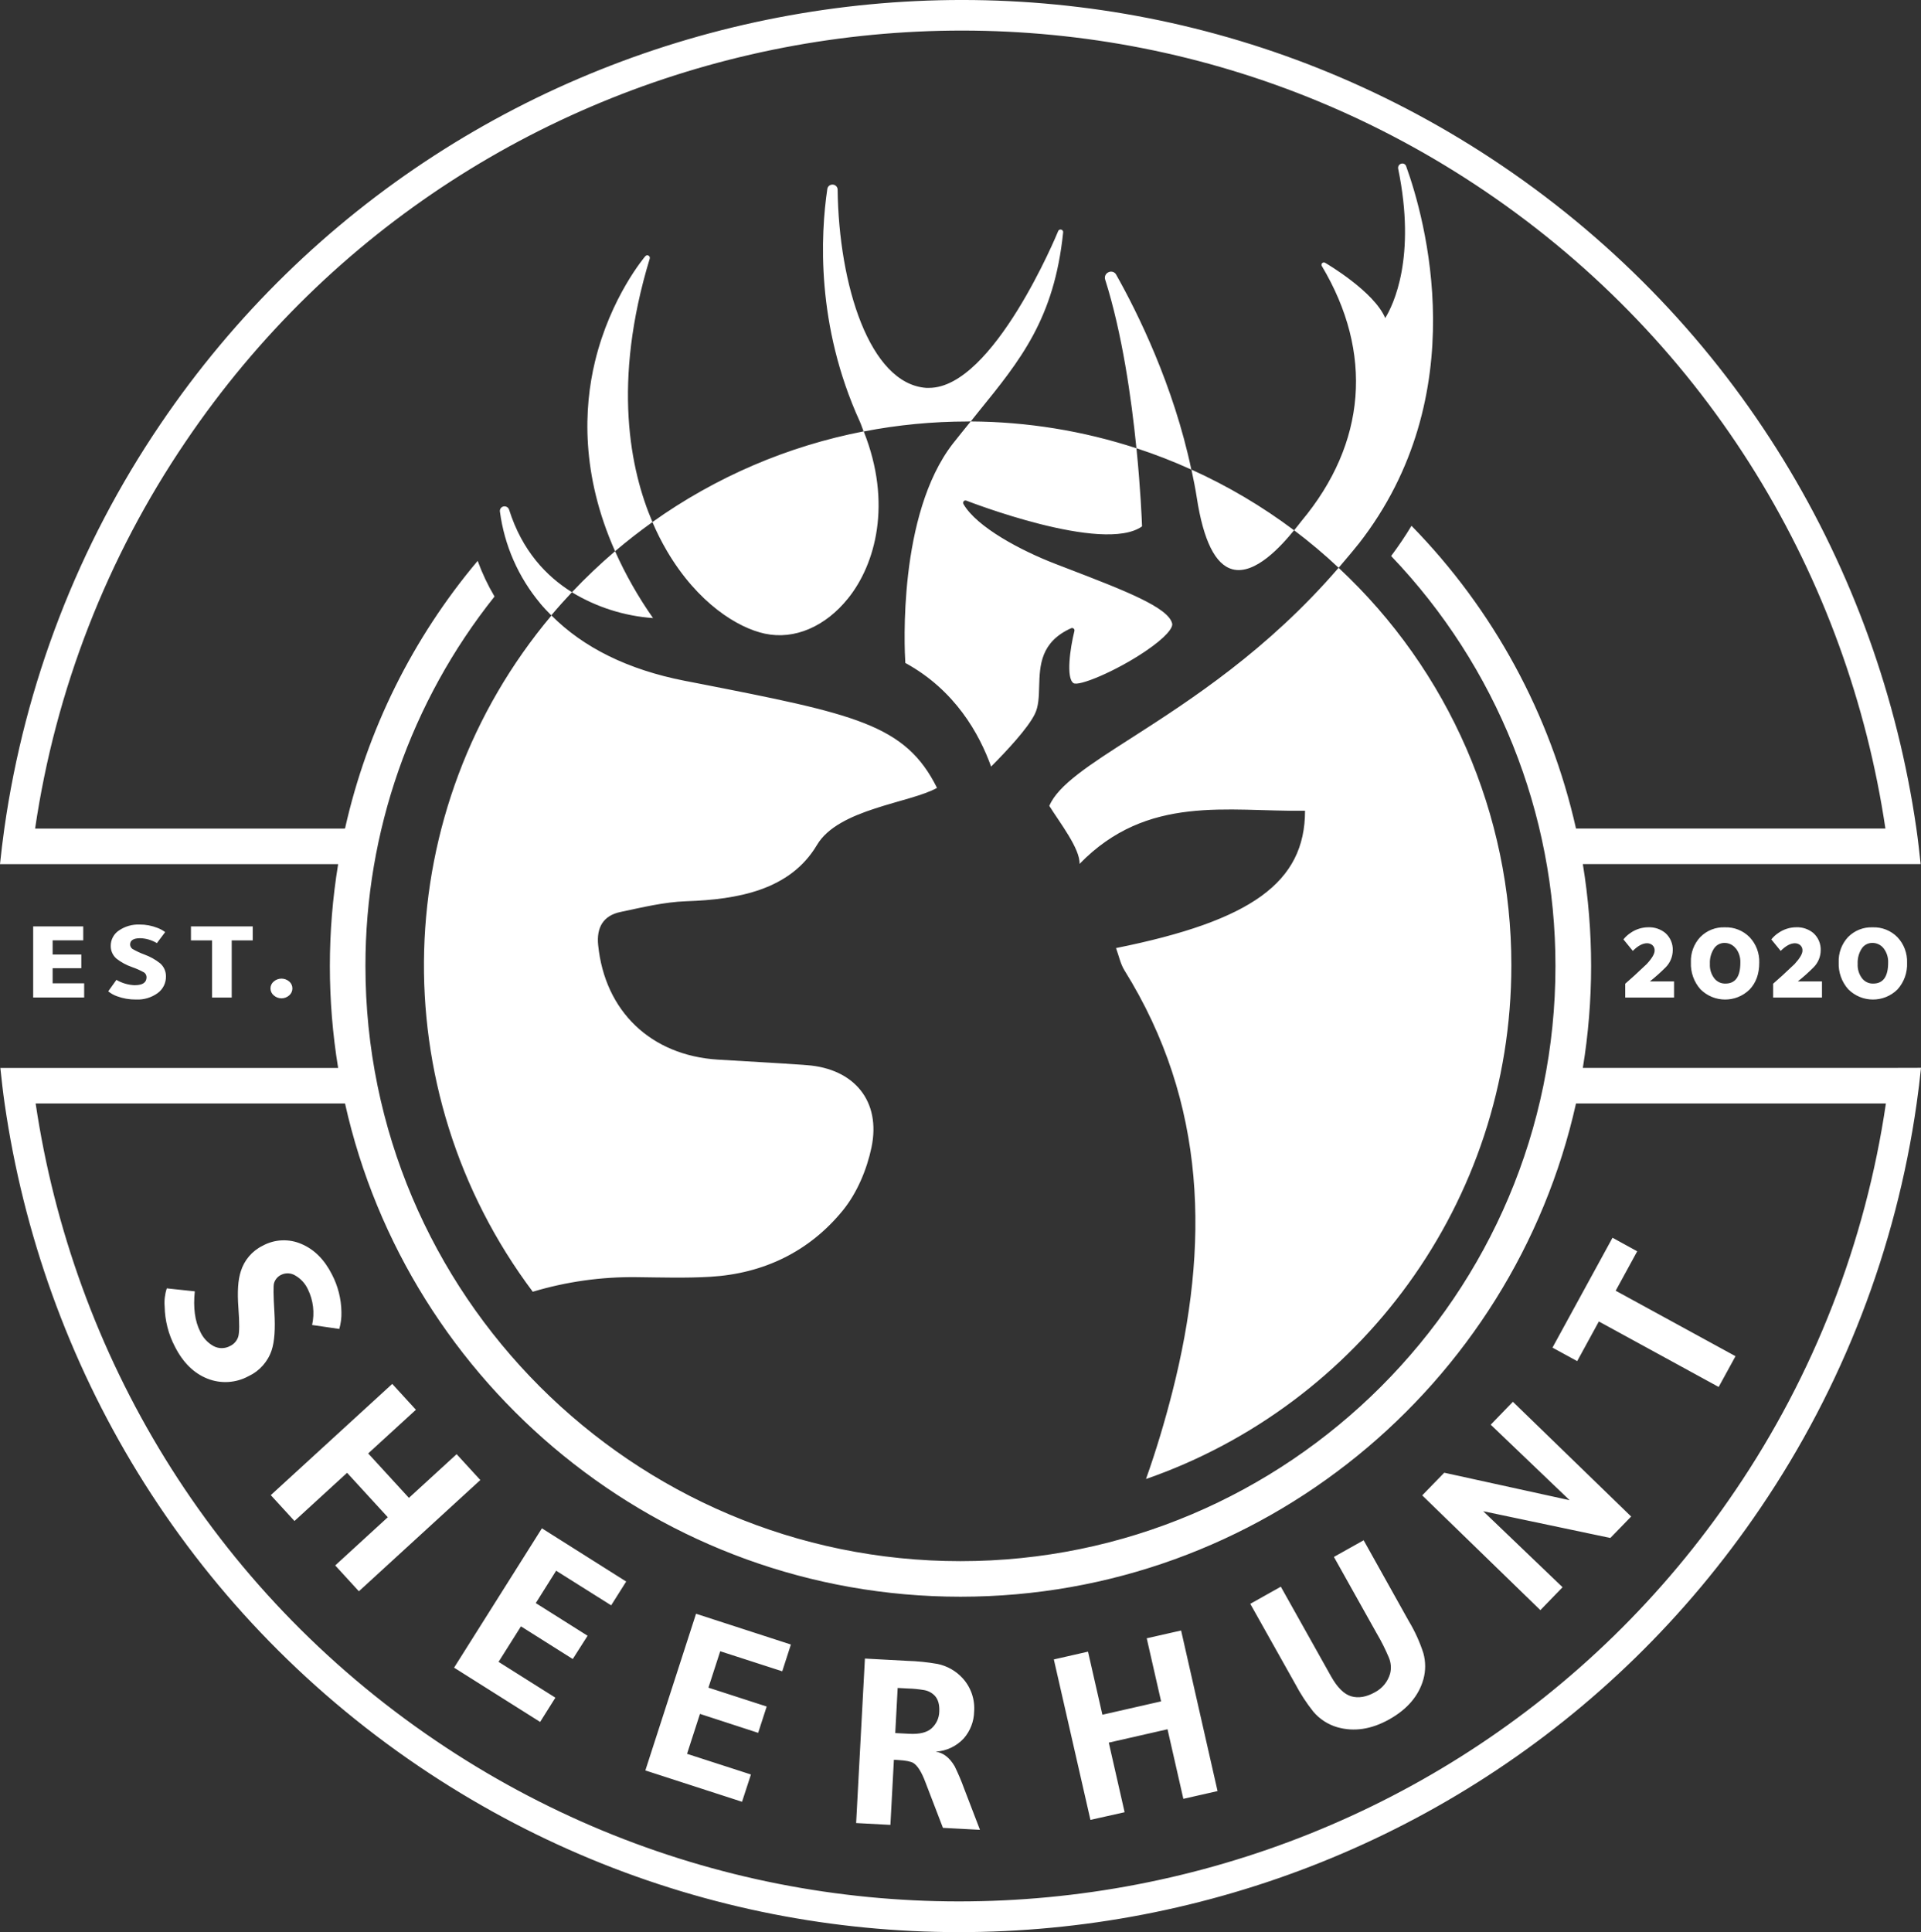 <svg xmlns="http://www.w3.org/2000/svg" version="1.1" xmlns:xlink="http://www.w3.org/1999/xlink" xmlns:svgjs="http://svgjs.dev/svgjs" width="708.66" height="712.67"><rect width="100%" height="100%" fill="#333333" stroke="none"/><svg xmlns="http://www.w3.org/2000/svg" viewBox="0 0 708.66 712.67"><path d="m697.31,393.9h-113.4c4.07-24.89,4.07-50.28,0-75.18h124.62c-.47-4.38-.94-8.75-1.58-13.15-13.84-95.92-66.42-185.92-152.8-244.42C391.41-49,169.38-6.26,59.16,156.48,28.86,201.16,9.17,252.16,1.6,305.6c-.62,4.38-1.14,8.74-1.6,13.15h124.74c-4.07,24.89-4.07,50.28,0,75.18H.13c.47,4.39.94,8.76,1.58,13.15,13.83,95.93,66.41,185.92,152.79,244.43,162.74,110.18,384.77,67.42,494.95-95.31,30.32-44.69,50.02-95.71,57.61-149.18.63-4.38,1.16-8.76,1.6-13.15l-11.35.03ZM126.71,305.63H12.95c7.53-51.19,26.53-100.02,55.6-142.83C175.23,5.22,390.25-36.18,547.84,70.52c83.17,56.34,133.94,142.8,147.69,235.09h-114.14c-9.47-42.14-30.48-80.8-60.69-111.67-2.25,3.76-4.76,7.47-7.51,11.15,38.94,40.72,60.65,94.9,60.62,151.23,0,121.04-98.47,219.52-219.52,219.52s-219.48-98.48-219.48-219.52c-.04-49.51,16.75-97.57,47.62-136.29-2.47-4.18-4.55-8.58-6.22-13.15-23.99,28.5-40.78,62.36-48.93,98.71l-.56.04Zm513.42,244.19c-106.7,157.59-321.71,198.99-479.3,92.29C77.65,585.8,26.87,499.31,13.15,407.02h114.13c23.19,103.98,116.18,181.94,227.05,181.94s203.86-77.94,227.06-181.94h114.32c-7.53,51.18-26.53,100-55.58,142.8ZM30.71,346.86v-5.16H12.24v26.24h18.81v-5.23h-11.63v-5.59h10.58v-5.04h-10.58v-5.23h11.29Zm19.06,16.54c-2.4-.08-4.75-.75-6.82-1.97l-3.02,4.22c.95.78,2.03,1.4,3.19,1.81,2.27.84,4.67,1.25,7.08,1.22,2.84.13,5.65-.7,7.96-2.37,1.97-1.43,3.11-3.74,3.06-6.18.02-1.86-.78-3.63-2.19-4.84-1.74-1.37-3.69-2.46-5.77-3.21-1.53-.56-3.02-1.26-4.43-2.08-.49-.38-.8-.95-.84-1.57,0-1.58,1.25-2.37,3.76-2.37,2.16.07,4.27.7,6.12,1.81l3.06-4.06c-.88-.66-1.86-1.19-2.89-1.57-2.09-.82-4.32-1.24-6.57-1.22-2.71-.1-5.37.67-7.61,2.2-1.9,1.27-3.04,3.42-3.01,5.71-.02,1.8.77,3.52,2.14,4.69,1.72,1.34,3.65,2.38,5.71,3.09,1.57.54,3.08,1.22,4.53,2.03.51.41.81,1.03.83,1.69,0,1.97-1.43,2.95-4.28,2.95Zm35.71,4.55v-21.09h7.75v-5.16h-22.79v5.16h7.78v21.09h7.26Zm21.21-.8c.75-.64,1.19-1.58,1.18-2.57,0-.99-.43-1.92-1.18-2.55-1.64-1.42-4.06-1.42-5.7,0-.77.62-1.21,1.56-1.21,2.55,0,1,.44,1.94,1.21,2.57,1.62,1.45,4.08,1.45,5.7,0Zm492.86-4.3v5.1h18.01v-5.95h-8.92c2.04-1.62,3.98-3.35,5.82-5.19,1.64-1.65,2.58-3.87,2.62-6.2.12-2.47-.9-4.86-2.75-6.49-1.75-1.42-3.95-2.16-6.21-2.09-2.35,0-4.64.71-6.57,2.05-1.01.66-1.91,1.48-2.66,2.42l3.46,4.24c1.88-1.88,3.64-2.82,5.25-2.82.7,0,1.39.23,1.94.67.59.51.91,1.27.85,2.06,0,1.17-.94,2.82-2.93,4.96-3.38,3.22-6.02,5.63-7.92,7.25Zm27.7-17.23c-2.37,2.54-3.63,5.92-3.47,9.39-.15,3.61,1.1,7.15,3.49,9.86,5,5.05,13.14,5.09,18.19.09,0,0,0,0,.01-.01,2.36-2.5,3.52-5.77,3.52-9.84.13-3.48-1.14-6.86-3.52-9.39-2.41-2.47-5.75-3.8-9.2-3.67-3.38-.13-6.65,1.17-9.02,3.58Zm13.15,4.24c1.13,1.5,1.7,3.35,1.62,5.22,0,5.15-1.83,7.72-5.5,7.72-1.58.05-3.08-.65-4.07-1.88-1.19-1.53-1.78-3.44-1.67-5.38-.11-1.99.42-3.96,1.49-5.63.85-1.33,2.32-2.12,3.89-2.1,1.64-.02,3.2.74,4.19,2.06h.06Zm13.72,12.99v5.1h18.01v-5.95h-8.91c2.04-1.62,3.98-3.35,5.81-5.19,1.65-1.65,2.59-3.87,2.63-6.2.11-2.47-.9-4.85-2.75-6.49-1.75-1.42-3.96-2.17-6.22-2.09-2.35,0-4.64.71-6.57,2.05-1.02.66-1.92,1.48-2.68,2.43l3.46,4.24c1.88-1.88,3.63-2.82,5.24-2.82.7,0,1.39.23,1.94.67.59.51.91,1.27.85,2.06,0,1.18-.98,2.83-2.93,4.96-3.37,3.21-6,5.62-7.9,7.24Zm27.65-17.23c-2.37,2.54-3.62,5.92-3.47,9.39-.15,3.62,1.11,7.15,3.5,9.86,5,5.05,13.14,5.09,18.19.09,0,0,0,0,.01-.01,2.42-2.69,3.68-6.23,3.52-9.84.13-3.47-1.14-6.86-3.52-9.39-2.41-2.47-5.75-3.8-9.2-3.67-3.38-.13-6.66,1.17-9.03,3.58Zm13.15,4.24c1.13,1.5,1.7,3.35,1.62,5.22,0,5.15-1.84,7.72-5.51,7.72-1.58.05-3.08-.65-4.07-1.88-1.18-1.54-1.77-3.45-1.66-5.38-.1-1.99.41-3.96,1.48-5.63.85-1.32,2.32-2.12,3.9-2.1,1.66-.04,3.24.73,4.24,2.06Zm-498.42,126.62c12.45-3.74,25.4-5.56,38.4-5.39,9.02.1,18.09.39,27.08-.14,19.72-1.16,36.62-9.3,49.01-24.56,5.19-6.4,8.8-15.02,10.5-23.14,3.59-17.11-6.39-29.06-23.79-30.36-10.96-.83-21.93-1.34-32.86-2.04-24.74-1.55-41.71-17.84-44.18-42.25-.66-6.49,1.88-10.88,8.23-12.21,8.02-1.69,16.13-3.68,24.26-3.96,18.96-.64,38.35-4.07,48.24-20.77,7.92-13.37,34.43-15.47,44.27-21.04-11.68-23.52-30.36-27.23-88.67-38.65l-4.45-.86c-20.83-4.08-37.29-12.21-49.1-24.09-60.06,71.43-62.91,174.86-6.87,249.49l-.05-.03Zm30.4-273.16c-5.57,4.76-10.89,9.81-15.92,15.14,9.08,5.51,19.34,8.77,29.93,9.52-5.45-7.75-10.14-16.01-14.01-24.66Zm55.36,30.43c10.82,2.3,22.24-2.6,30.63-13.08,10.03-12.48,16.33-35,5.73-61.56-28.07,5.44-54.65,16.85-77.94,33.46,1.56,3.68,3.36,7.25,5.38,10.7,11.35,19.28,26.14,28.36,36.2,30.49Zm135.52,38.2c-15.96,10.2-27.45,17.61-30.69,25.3,3.76,6.04,11.45,15.88,11.15,21.41,25.07-25.78,54.64-19.21,83.19-19.61,0,26.43-19.77,40.61-69.73,50.65,1.05,2.82,1.62,5.8,3.1,8.19,30.55,49.06,31.4,101.66,17.68,155.54-2.77,10.87-5.98,21.6-9.72,32.11,78.45-27.23,134.78-101.78,134.78-189.51.05-55.6-23.04-108.71-63.73-146.59-26.19,30.4-54.71,48.84-76.03,62.51Zm-83.81-27.42c18.37,10.03,27.32,26.17,31.65,38.23,5.8-5.83,13.51-14.08,16.11-19.34,1.42-2.82,1.52-6.46,1.62-10.26.22-7.66.47-16.34,11.78-21.43.31-.15.68-.1.94.13.26.21.37.56.28.88-1.6,6.43-3.12,17.34-.35,19.23,1.88,1.31,15.32-4.21,26.4-11.66,7.88-5.31,10.33-8.79,10.02-10.27-1.31-5.99-17.77-12.31-38.59-20.32l-4.57-1.76c-12.56-4.84-28.97-13.52-33.86-22.07-.17-.33-.13-.73.1-1.01.24-.25.6-.34.94-.24.52.2,50.53,19.72,64.86,9.52-.08-2.38-.55-13.77-2.06-28.81-19.75-6.45-40.37-9.79-61.15-9.9-2.15,2.66-4.29,5.28-6.57,8.18-20.27,26.13-17.89,75.34-17.55,80.9Zm120.67-34.55c8.39,2.23,18.12-8.7,22.74-14.38-11.76-8.83-24.46-16.34-37.86-22.39.73,3.44,1.45,6.9,1.99,10.43,2.44,15.81,6.85,24.67,13.13,26.33Zm-255.35,12.6c1.28,1.53,2.66,2.98,4.08,4.4,2.45-2.92,5-5.76,7.62-8.54-9.39-5.84-18.38-15.24-23.17-30.4-.27-.9-1.18-1.43-2.09-1.23-.86.19-1.43,1.01-1.31,1.88,1.64,12.48,6.81,24.23,14.88,33.88Zm301.81-21.84c43.19-55.12,24.41-120.66,17.63-139.43-.25-.75-1.05-1.16-1.8-.94-.82.22-1.32,1.05-1.14,1.88,6.74,32.76-1.81,50.25-4.78,55.07-4.11-9.78-21.41-19.94-22.19-20.4-.42-.25-.95-.11-1.2.31-.16.28-.16.62,0,.89,19.11,32,16.44,65.41-7.51,94.08l-1.24,1.58-1.46,1.82c5.72,4.31,11.2,8.93,16.42,13.83,2.41-2.86,4.86-5.68,7.26-8.7Zm-89.32-99.4c-.53-1.02-1.78-1.43-2.82-.94-1.07.44-1.62,1.63-1.26,2.73,6.26,19.72,9.68,43.73,11.53,62.2,6.89,2.25,13.66,4.88,20.26,7.88-6.57-31.09-19.84-57.91-27.72-71.87Zm-172.1-5.95c.14-.43-.05-.89-.44-1.11-.39-.22-.88-.13-1.17.21-.13.15-12.81,14.95-18.58,38.88-4.11,17.02-5.24,41.52,7.41,69.95,4.43-3.76,9.03-7.34,13.79-10.75-8.2-19.16-14.92-51.45-1-97.18Zm118.43,60.06c.88-1.09,1.82-2.29,2.69-3.36,15.69-19.31,28.09-34.56,31.38-66.24.13-.52-.19-1.04-.71-1.17-.52-.13-1.04.19-1.17.71h0c-.23.59-23.79,57.68-47.57,57.68h-1.07c-20.86-1.52-32.22-37.93-32.66-73.1,0-1.01-.8-1.84-1.8-1.88h-.13c-.96,0-1.77.71-1.88,1.66-2.47,16.77-4.21,50.19,11.96,85.65.59,1.3.94,2.53,1.45,3.76,12.62-2.45,25.45-3.68,38.3-3.69.42-.05.85-.02,1.21-.02ZM91.75,507.57c-4.69,2.58-10.28,2.93-15.25.94-5.01-1.99-9.01-5.94-12-11.84-2.38-4.55-3.66-9.6-3.76-14.73-.19-2.27.08-4.56.79-6.72l10.33,1.1c-.63,6.03.03,10.97,1.98,14.82,1.03,2.31,2.8,4.22,5.03,5.42,1.89.97,4.13.94,5.99-.07,1.42-.66,2.5-1.87,3-3.35.48-1.46.51-5.08.08-10.85-.43-5.77-.14-10.21.88-13.31,1.26-4.14,4.18-7.57,8.07-9.48,4.41-2.42,9.7-2.66,14.31-.65,4.73,2,8.48,5.75,11.27,11.27,2.21,4.25,3.4,8.96,3.48,13.75.07,2.13-.2,4.27-.79,6.32l-10.03-1.46c1-4.45.45-9.1-1.56-13.19-.99-2.13-2.62-3.9-4.66-5.07-1.6-.98-3.59-1.05-5.26-.21-1.23.61-2.16,1.71-2.55,3.02-.3.9-.26,4.45.12,10.66.38,6.2.05,10.9-1,14.08-1.4,4.22-4.46,7.68-8.49,9.57Zm40.65,79.39l-8.74-9.54,19.4-17.78-15.02-16.39-19.41,17.78-8.74-9.54,44.81-41.03,8.73,9.54-17.6,16.11,15.02,16.39,17.6-16.12,8.74,9.54-44.79,41.03Zm66.85,48.18l-31.74-20.01,32.4-51.4,31.09,19.63-5.54,8.78-20.3-12.77-7.51,11.94,19.11,12.05-5.47,8.58-19.11-12.05-8.26,13.1,20.96,13.21-5.62,8.94Zm74.5,29.46l-35.68-11.56,18.7-57.8,34.99,11.35-3.19,9.88-22.88-7.4-4.35,13.43,21.49,6.96-3.14,9.71-21.47-6.99-4.77,14.73,23.57,7.62-3.28,10.06Zm87.77,10.34l-13.67-.73-6.49-16.9c-1.38-3.66-2.83-5.99-4.37-6.99-.94-.59-2.86-.97-5.77-1.13l-1.46-.08-1.29,24.01-12.64-.68,3.24-60.67,15.56.84c3.78.11,7.54.49,11.27,1.15,3.54.74,6.76,2.57,9.2,5.24,3.06,3.35,4.61,7.83,4.26,12.36-.08,3.62-1.43,7.1-3.8,9.83-2.7,2.93-6.42,4.69-10.39,4.92,2.78.38,5.12,2.18,7.01,5.39,1.3,2.67,2.47,5.41,3.48,8.21l5.85,15.23Zm-15.02-43.58c.13-2.55-.4-4.49-1.61-5.83-1.06-1.13-2.46-1.88-3.99-2.13-1.98-.34-3.98-.54-5.99-.59l-3.76-.2-.89,16.64,5.1.27c3.82.21,6.59-.47,8.31-2.02,1.75-1.57,2.77-3.79,2.83-6.14h0Zm102.65,29.29l-12.61,2.86-5.84-25.66-21.67,4.93,5.84,25.67-12.61,2.82-13.5-59.18,12.61-2.87,5.3,23.27,21.66-4.93-5.3-23.27,12.68-2.87,13.45,59.24Zm70.62-62.59c2.22,3.7,4,7.63,5.32,11.74.87,3.15.87,6.48,0,9.62-1.73,6.11-5.93,11.04-12.6,14.78-6.57,3.68-12.95,4.65-19.15,2.9-3.47-1.01-6.56-3.02-8.88-5.78-2.52-3.17-4.74-6.58-6.63-10.17l-16.6-29.57,11.27-6.32,18.52,33.06c2.35,4.18,4.85,6.64,7.51,7.39,2.66.74,5.55.24,8.66-1.5,2.75-1.43,4.79-3.93,5.63-6.91.48-1.93.32-3.97-.43-5.81-1.31-3.11-2.82-6.14-4.54-9.04l-15.77-28.17,10.97-6.14,16.72,29.93Zm81.97-38.68l-7.68,7.91-46.9-9.87,29.27,28.04-8.19,8.45-43.58-42.33,8.12-8.36,46.26,10.14-29.11-27.85,8.18-8.45,43.63,42.32Zm2.23-97.83l-7.94,14.54,44.2,24.15-6.21,11.35-44.2-24.16-7.99,14.63-9.12-4.98,22.15-40.53,9.11,5Z" fill="#ffffff" stroke-width="0"></path></svg><style>@media (prefers-color-scheme: light) { :root { filter: none; } }
@media (prefers-color-scheme: dark) { :root { filter: none; } }
</style></svg>